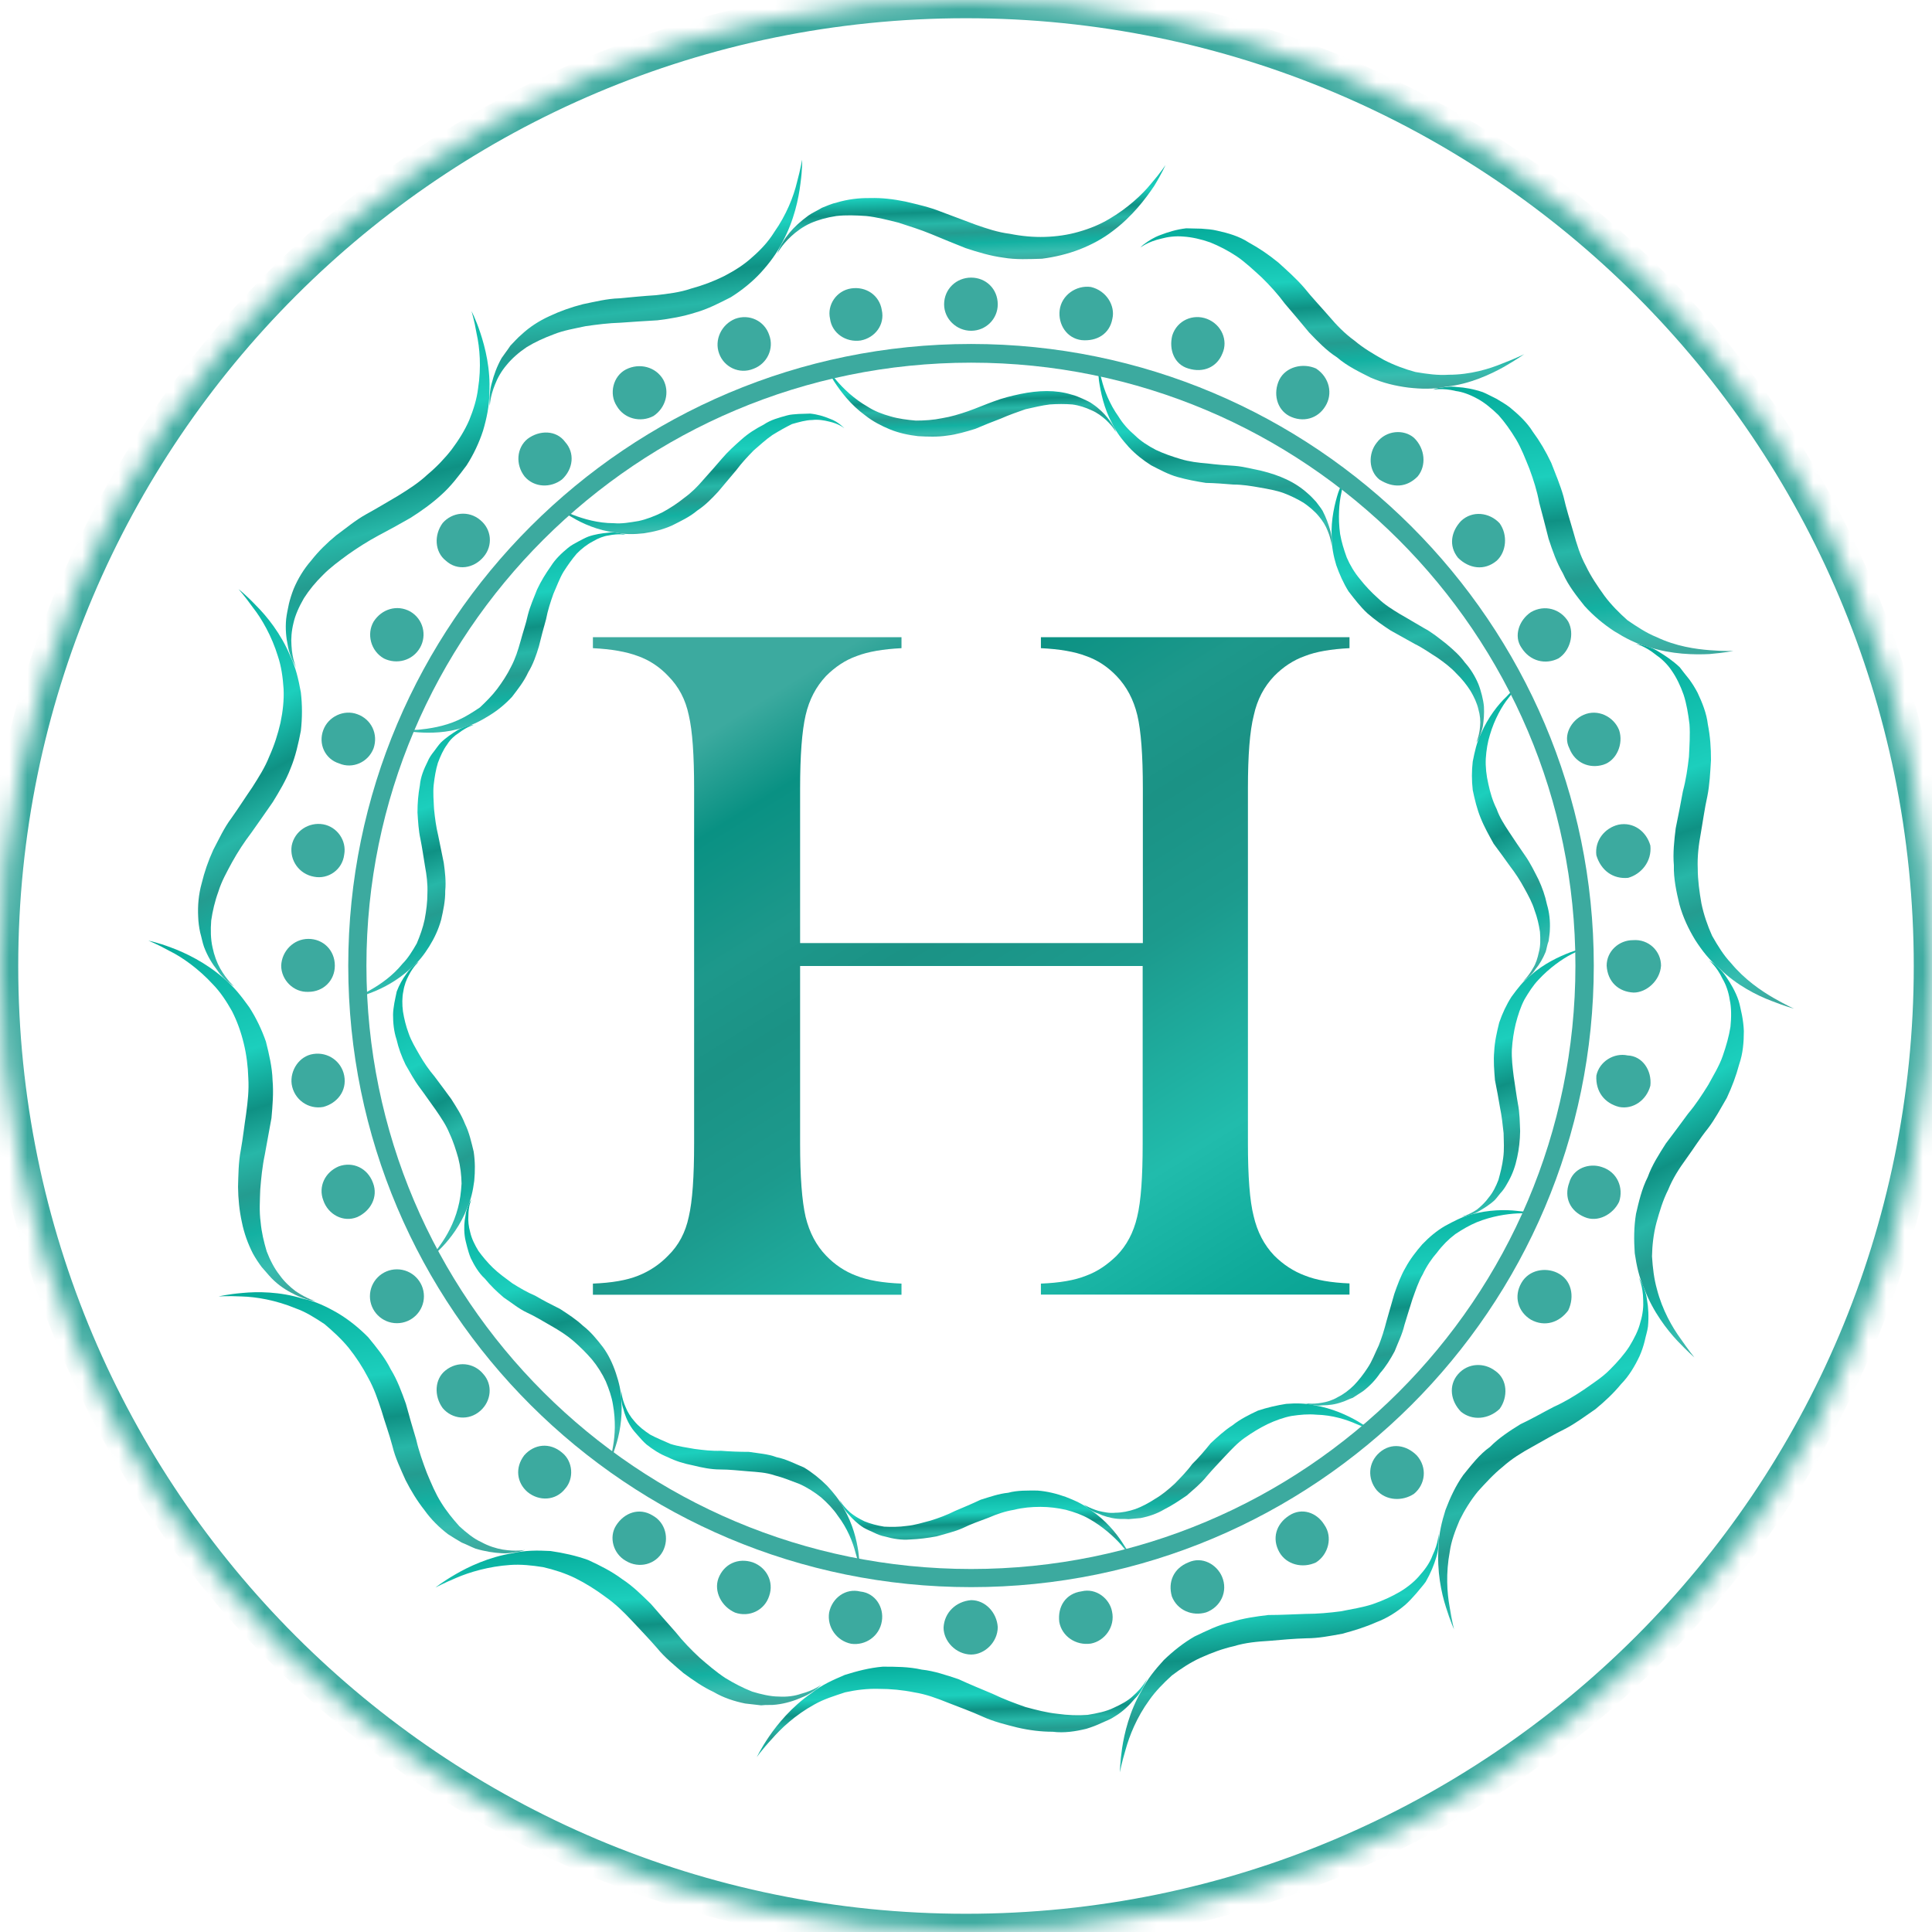 <svg width="106" height="106" viewBox="0 0 106 106" fill="none" xmlns="http://www.w3.org/2000/svg">
<mask id="path-1-inside-1_2389_11846" fill="white">
<path fill-rule="evenodd" clip-rule="evenodd" d="M53 0C82.271 0 106 23.729 106 53C106 82.271 82.271 106 53 106C23.729 106 0 82.271 0 53C0 23.729 23.729 0 53 0Z"/>
</mask>
<path d="M107 53C107 23.177 82.823 -1 53 -1V1C81.719 1 105 24.281 105 53H107ZM53 107C82.823 107 107 82.823 107 53H105C105 81.719 81.719 105 53 105V107ZM-1 53C-1 82.823 23.177 107 53 107V105C24.281 105 1 81.719 1 53H-1ZM53 -1C23.177 -1 -1 23.177 -1 53H1C1 24.281 24.281 1 53 1V-1Z" fill="#3CAA9F" mask="url(#path-1-inside-1_2389_11846)"/>
<path d="M42.648 13.914C42.648 13.914 42.679 13.783 42.779 13.592C42.87 13.401 43.041 13.109 43.303 12.787C43.566 12.466 43.928 12.134 44.372 11.812C44.593 11.661 44.835 11.56 45.097 11.4C45.349 11.299 45.642 11.168 45.924 11.108C46.498 10.937 47.113 10.857 47.748 10.867C48.383 10.847 49.028 10.927 49.673 11.058C50.307 11.209 50.993 11.359 51.618 11.611C52.253 11.852 52.887 12.083 53.522 12.325C54.157 12.546 54.752 12.747 55.407 12.828C56.052 12.958 56.707 13.018 57.332 12.998C57.967 12.978 58.602 12.888 59.186 12.717C59.791 12.546 60.355 12.315 60.859 12.013C61.857 11.43 62.673 10.676 63.167 10.062C63.681 9.469 63.943 9.057 63.943 9.057C63.943 9.057 63.751 9.509 63.318 10.213C62.864 10.887 62.129 11.872 61.05 12.677C60.516 13.089 59.902 13.421 59.236 13.682C58.581 13.934 57.876 14.104 57.17 14.195C56.465 14.215 55.739 14.255 55.044 14.135C54.349 14.044 53.643 13.833 52.978 13.612C52.353 13.36 51.718 13.109 51.104 12.848C50.499 12.596 49.874 12.405 49.29 12.214C48.685 12.063 48.1 11.912 47.526 11.852C46.952 11.812 46.407 11.792 45.883 11.852C45.359 11.932 44.886 12.063 44.452 12.254C44.039 12.445 43.686 12.707 43.414 12.958C42.86 13.471 42.648 13.914 42.648 13.914Z" fill="url(#paint0_linear_2389_11846)"/>
<path d="M26.876 22.28C26.876 22.28 26.856 22.17 26.856 21.938C26.856 21.727 26.876 21.385 26.987 21.003C27.088 20.601 27.259 20.108 27.521 19.646C27.662 19.435 27.834 19.223 28.005 18.962C28.197 18.771 28.388 18.54 28.62 18.349C29.063 17.936 29.577 17.605 30.152 17.343C30.726 17.072 31.351 16.85 31.986 16.689C32.631 16.559 33.296 16.388 33.971 16.368C34.656 16.307 35.311 16.237 35.987 16.197C36.672 16.116 37.297 16.046 37.911 15.835C38.546 15.664 39.161 15.432 39.725 15.151C40.29 14.859 40.834 14.517 41.278 14.105C41.741 13.703 42.154 13.261 42.477 12.738C43.152 11.782 43.545 10.767 43.726 10.002C43.928 9.248 44.009 8.766 44.009 8.766C44.009 8.766 44.029 9.248 43.918 10.063C43.817 10.887 43.575 12.084 42.94 13.261C42.638 13.874 42.225 14.427 41.741 14.96C41.267 15.473 40.693 15.935 40.098 16.307C39.484 16.619 38.829 16.961 38.143 17.152C37.488 17.363 36.753 17.494 36.067 17.574C35.402 17.614 34.717 17.655 34.052 17.705C33.387 17.725 32.752 17.806 32.127 17.896C31.522 18.027 30.918 18.127 30.393 18.338C29.849 18.54 29.345 18.771 28.902 19.042C28.479 19.324 28.086 19.666 27.793 20.028C27.501 20.37 27.29 20.752 27.159 21.094C26.876 21.788 26.876 22.28 26.876 22.28Z" fill="url(#paint1_linear_2389_11846)"/>
<path d="M16.254 36.629C16.254 36.629 16.183 36.519 16.083 36.308C15.992 36.117 15.851 35.795 15.79 35.413C15.7 34.99 15.649 34.498 15.7 33.965C15.73 33.693 15.79 33.432 15.851 33.13C15.911 32.879 16.002 32.587 16.113 32.306C16.345 31.752 16.667 31.22 17.08 30.747C17.483 30.234 17.937 29.792 18.451 29.369C18.975 28.987 19.509 28.535 20.094 28.213C20.698 27.881 21.263 27.539 21.847 27.197C22.432 26.835 22.966 26.493 23.439 26.051C23.953 25.619 24.397 25.156 24.78 24.663C25.163 24.15 25.505 23.607 25.747 23.044C25.979 22.471 26.16 21.898 26.231 21.305C26.412 20.158 26.322 19.072 26.15 18.308C26.019 17.534 25.868 17.071 25.868 17.071C25.868 17.071 26.1 17.494 26.362 18.288C26.614 19.052 26.926 20.249 26.846 21.586C26.846 22.26 26.705 22.944 26.503 23.628C26.291 24.281 25.979 24.945 25.596 25.538C25.183 26.091 24.739 26.684 24.205 27.157C23.701 27.62 23.097 28.052 22.522 28.414C21.928 28.756 21.323 29.088 20.749 29.389C20.154 29.711 19.62 30.053 19.106 30.415C18.612 30.777 18.118 31.139 17.725 31.541C17.312 31.944 16.959 32.376 16.677 32.818C16.415 33.271 16.203 33.733 16.103 34.176C15.992 34.628 15.962 35.051 15.992 35.413C16.032 36.187 16.254 36.629 16.254 36.629Z" fill="url(#paint2_linear_2389_11846)"/>
<path d="M12.848 54.126C12.848 54.126 12.737 54.065 12.556 53.904C12.395 53.784 12.133 53.553 11.921 53.231C11.649 52.889 11.387 52.467 11.195 51.954C11.105 51.702 11.065 51.451 10.984 51.169C10.923 50.888 10.883 50.596 10.873 50.294C10.843 49.701 10.893 49.078 11.065 48.464C11.216 47.841 11.427 47.227 11.699 46.634C12.002 46.061 12.294 45.417 12.697 44.885C13.09 44.331 13.453 43.758 13.836 43.205C14.199 42.632 14.541 42.099 14.773 41.506C15.055 40.883 15.247 40.269 15.388 39.656C15.519 39.032 15.589 38.399 15.559 37.795C15.519 37.182 15.438 36.569 15.247 36.005C14.914 34.91 14.36 33.944 13.876 33.331C13.423 32.697 13.09 32.325 13.09 32.325C13.09 32.325 13.483 32.627 14.047 33.22C14.622 33.793 15.408 34.749 15.922 35.985C16.224 36.609 16.375 37.263 16.506 37.986C16.587 38.67 16.587 39.394 16.506 40.098C16.375 40.772 16.214 41.506 15.942 42.16C15.7 42.803 15.317 43.437 14.965 44.01C14.572 44.573 14.178 45.146 13.796 45.679C13.392 46.212 13.05 46.735 12.737 47.298C12.455 47.821 12.153 48.354 11.982 48.917C11.79 49.44 11.659 50.003 11.588 50.506C11.548 51.019 11.558 51.531 11.659 51.974C11.75 52.416 11.901 52.818 12.082 53.14C12.465 53.804 12.848 54.126 12.848 54.126Z" fill="url(#paint3_linear_2389_11846)"/>
<path d="M17.322 71.391C17.322 71.391 17.191 71.371 16.97 71.33C16.768 71.27 16.425 71.169 16.103 70.988C15.71 70.797 15.287 70.526 14.904 70.134C14.712 69.933 14.561 69.742 14.36 69.52C14.188 69.289 14.027 69.048 13.876 68.776C13.604 68.243 13.392 67.66 13.271 67.057C13.13 66.413 13.07 65.78 13.06 65.116C13.08 64.462 13.08 63.769 13.211 63.105C13.332 62.431 13.402 61.767 13.503 61.114C13.594 60.43 13.664 59.817 13.624 59.153C13.604 58.499 13.523 57.856 13.372 57.242C13.221 56.619 13.009 56.026 12.727 55.473C12.425 54.94 12.092 54.427 11.679 54.005C10.893 53.15 9.986 52.506 9.28 52.164C8.595 51.782 8.142 51.611 8.142 51.611C8.142 51.611 8.635 51.702 9.401 51.993C10.167 52.275 11.286 52.808 12.284 53.683C12.828 54.125 13.241 54.658 13.674 55.261C14.047 55.835 14.36 56.488 14.591 57.152C14.763 57.836 14.934 58.56 14.954 59.264C15.015 59.937 14.954 60.691 14.894 61.345C14.763 62.019 14.652 62.713 14.531 63.336C14.39 64 14.329 64.643 14.279 65.257C14.259 65.87 14.219 66.463 14.299 67.047C14.35 67.62 14.48 68.143 14.632 68.656C14.813 69.128 15.055 69.601 15.337 69.953C15.599 70.325 15.922 70.616 16.214 70.838C16.849 71.27 17.322 71.391 17.322 71.391Z" fill="url(#paint4_linear_2389_11846)"/>
<path d="M28.811 85.038C28.811 85.038 28.691 85.078 28.469 85.138C28.257 85.158 27.915 85.249 27.532 85.219C27.108 85.199 26.594 85.118 26.09 84.967C25.838 84.867 25.617 84.746 25.335 84.635C25.083 84.485 24.821 84.334 24.579 84.173C24.095 83.801 23.652 83.368 23.289 82.856C22.886 82.343 22.553 81.8 22.251 81.207C21.989 80.613 21.686 79.99 21.535 79.356C21.354 78.672 21.122 78.049 20.931 77.395C20.719 76.752 20.517 76.159 20.195 75.585C19.893 75.002 19.53 74.449 19.137 73.957C18.744 73.474 18.27 73.041 17.807 72.649C17.293 72.307 16.769 71.975 16.224 71.784C15.136 71.332 14.048 71.151 13.261 71.131C12.475 71.091 11.992 71.131 11.992 71.131C11.992 71.131 12.475 71.01 13.292 70.94C14.118 70.859 15.348 70.859 16.617 71.251C17.303 71.392 17.907 71.684 18.552 72.056C19.137 72.408 19.701 72.86 20.205 73.373C20.638 73.906 21.112 74.469 21.435 75.123C21.797 75.706 22.049 76.4 22.271 77.023C22.452 77.687 22.644 78.361 22.835 78.984C22.986 79.638 23.198 80.221 23.42 80.814C23.662 81.388 23.893 81.951 24.206 82.443C24.498 82.916 24.851 83.348 25.204 83.74C25.566 84.072 25.99 84.424 26.403 84.605C26.796 84.826 27.229 84.957 27.582 85.018C28.318 85.138 28.811 85.038 28.811 85.038Z" fill="url(#paint5_linear_2389_11846)"/>
<path d="M45.077 92.418C45.077 92.418 44.986 92.498 44.825 92.649C44.634 92.79 44.361 92.991 43.989 93.132C43.606 93.303 43.112 93.464 42.588 93.524C42.326 93.564 42.064 93.524 41.761 93.564C41.469 93.524 41.187 93.504 40.885 93.464C40.29 93.343 39.696 93.152 39.151 92.83C38.567 92.559 38.033 92.187 37.498 91.794C36.995 91.362 36.461 90.93 36.047 90.417C35.584 89.884 35.12 89.411 34.657 88.909C34.193 88.416 33.75 87.984 33.215 87.611C32.691 87.219 32.127 86.867 31.563 86.586C31.009 86.314 30.374 86.113 29.799 85.982C29.174 85.882 28.58 85.822 27.995 85.862C26.816 85.942 25.768 86.254 25.042 86.566C24.327 86.867 23.894 87.099 23.894 87.099C23.894 87.099 24.276 86.787 24.992 86.375C25.698 85.962 26.816 85.429 28.116 85.218C28.801 85.057 29.477 85.057 30.202 85.097C30.898 85.198 31.603 85.349 32.268 85.59C32.903 85.882 33.568 86.214 34.143 86.646C34.717 87.018 35.231 87.531 35.715 88.004C36.168 88.537 36.622 89.039 37.055 89.532C37.478 90.065 37.922 90.517 38.385 90.95C38.839 91.342 39.292 91.734 39.796 92.066C40.27 92.358 40.784 92.619 41.268 92.81C41.731 92.951 42.265 93.082 42.729 93.082C43.162 93.112 43.606 93.052 43.948 92.931C44.684 92.74 45.077 92.418 45.077 92.418Z" fill="url(#paint6_linear_2389_11846)"/>
<path d="M62.935 92.107C62.935 92.107 62.895 92.228 62.794 92.419C62.693 92.62 62.542 92.932 62.26 93.203C61.987 93.525 61.625 93.897 61.171 94.168C60.939 94.329 60.697 94.41 60.415 94.54C60.163 94.661 59.891 94.762 59.599 94.852C59.014 94.993 58.39 95.094 57.755 95.013C57.11 95.013 56.475 94.933 55.82 94.782C55.185 94.621 54.52 94.46 53.925 94.189C53.28 93.897 52.666 93.676 52.021 93.424C51.396 93.173 50.801 92.952 50.156 92.851C49.511 92.72 48.856 92.66 48.221 92.66C47.596 92.64 46.951 92.72 46.367 92.851C45.762 93.052 45.198 93.223 44.684 93.515C43.636 94.088 42.84 94.842 42.336 95.425C41.802 95.999 41.52 96.411 41.52 96.411C41.52 96.411 41.731 95.958 42.195 95.275C42.648 94.611 43.434 93.645 44.513 92.901C45.067 92.449 45.692 92.177 46.347 91.896C47.022 91.685 47.707 91.504 48.433 91.443C49.118 91.443 49.864 91.443 50.569 91.604C51.255 91.675 51.94 91.916 52.585 92.127C53.22 92.419 53.855 92.68 54.459 92.932C55.064 93.223 55.659 93.444 56.263 93.656C56.858 93.817 57.432 93.967 58.017 94.028C58.591 94.108 59.145 94.128 59.67 94.088C60.163 94.007 60.687 93.907 61.111 93.696C61.514 93.515 61.897 93.304 62.149 93.062C62.723 92.559 62.935 92.107 62.935 92.107Z" fill="url(#paint7_linear_2389_11846)"/>
<path d="M78.928 84.133C78.928 84.133 78.938 84.274 78.938 84.505C78.928 84.726 78.928 85.058 78.797 85.45C78.686 85.842 78.494 86.315 78.222 86.787C78.071 86.999 77.9 87.18 77.698 87.431C77.517 87.632 77.315 87.863 77.084 88.064C76.64 88.437 76.096 88.788 75.522 89C74.917 89.271 74.322 89.452 73.657 89.633C73.002 89.754 72.337 89.885 71.692 89.885C70.987 89.905 70.332 89.965 69.656 90.025C68.961 90.066 68.326 90.126 67.701 90.317C67.066 90.458 66.462 90.689 65.877 90.951C65.323 91.202 64.758 91.574 64.295 91.926C63.821 92.358 63.398 92.791 63.065 93.263C62.36 94.229 61.967 95.234 61.755 95.998C61.534 96.743 61.443 97.235 61.443 97.235C61.443 97.235 61.443 96.743 61.564 95.918C61.685 95.114 61.967 93.897 62.632 92.76C62.944 92.127 63.368 91.614 63.852 91.081C64.365 90.588 64.93 90.136 65.544 89.784C66.169 89.492 66.845 89.141 67.54 89C68.195 88.788 68.91 88.688 69.586 88.608C70.281 88.608 70.976 88.567 71.632 88.547C72.287 88.547 72.942 88.487 73.556 88.406C74.161 88.286 74.756 88.195 75.31 88.014C75.864 87.823 76.368 87.592 76.811 87.331C77.235 87.079 77.658 86.737 77.95 86.365C78.232 86.053 78.474 85.681 78.595 85.34C78.928 84.646 78.928 84.133 78.928 84.133Z" fill="url(#paint8_linear_2389_11846)"/>
<path d="M89.913 70.094C89.913 70.094 89.983 70.194 90.084 70.406C90.175 70.607 90.316 70.918 90.366 71.331C90.437 71.723 90.467 72.236 90.417 72.779C90.386 73.03 90.296 73.291 90.235 73.583C90.165 73.865 90.074 74.136 89.953 74.408C89.701 74.941 89.379 75.494 88.935 75.946C88.522 76.449 88.058 76.881 87.534 77.314C86.99 77.686 86.446 78.098 85.862 78.4C85.227 78.711 84.682 79.043 84.078 79.375C83.473 79.707 82.939 80.039 82.455 80.471C81.941 80.883 81.498 81.376 81.085 81.829C80.682 82.321 80.339 82.884 80.077 83.417C79.835 83.99 79.623 84.554 79.543 85.127C79.321 86.313 79.392 87.389 79.533 88.153C79.654 88.918 79.775 89.39 79.775 89.39C79.775 89.39 79.583 88.988 79.331 88.174C79.079 87.389 78.827 86.193 78.928 84.875C78.938 84.171 79.099 83.498 79.311 82.834C79.563 82.171 79.865 81.517 80.278 80.934C80.712 80.401 81.165 79.797 81.75 79.385C82.234 78.892 82.838 78.5 83.423 78.138C84.047 77.847 84.652 77.495 85.237 77.193C85.841 76.921 86.386 76.59 86.91 76.238C87.403 75.886 87.907 75.574 88.331 75.142C88.744 74.729 89.107 74.317 89.389 73.885C89.651 73.452 89.893 73 90.004 72.527C90.135 72.115 90.175 71.662 90.155 71.331C90.145 70.546 89.913 70.094 89.913 70.094Z" fill="url(#paint9_linear_2389_11846)"/>
<path d="M93.772 52.698C93.772 52.698 93.883 52.759 94.065 52.889C94.226 53.04 94.488 53.251 94.72 53.613C94.951 53.955 95.214 54.388 95.385 54.89C95.466 55.142 95.506 55.403 95.576 55.705C95.627 55.976 95.667 56.278 95.677 56.57C95.677 57.173 95.627 57.806 95.425 58.38C95.254 59.023 95.032 59.617 94.74 60.24C94.417 60.793 94.095 61.406 93.702 61.919C93.258 62.472 92.916 63.025 92.523 63.568C92.12 64.121 91.777 64.654 91.525 65.278C91.233 65.851 91.052 66.474 90.88 67.088C90.719 67.691 90.648 68.345 90.638 68.928C90.679 69.582 90.749 70.165 90.91 70.738C91.203 71.874 91.747 72.819 92.21 73.453C92.654 74.097 92.966 74.479 92.966 74.479C92.966 74.479 92.593 74.157 92.029 73.564C91.465 72.96 90.699 71.975 90.235 70.758C89.933 70.115 89.792 69.441 89.691 68.757C89.641 68.033 89.641 67.329 89.761 66.595C89.913 65.941 90.074 65.228 90.406 64.574C90.638 63.92 91.031 63.317 91.394 62.744C91.817 62.191 92.221 61.638 92.614 61.105C93.047 60.592 93.389 60.059 93.722 59.526C94.004 59.003 94.327 58.49 94.518 57.937C94.71 57.384 94.861 56.851 94.942 56.338C94.992 55.846 95.002 55.293 94.901 54.85C94.841 54.428 94.689 54.005 94.508 53.704C94.176 53 93.772 52.698 93.772 52.698Z" fill="url(#paint10_linear_2389_11846)"/>
<path d="M89.762 35.332C89.762 35.332 89.883 35.332 90.115 35.392C90.306 35.453 90.649 35.523 91.001 35.754C91.354 35.965 91.778 36.247 92.16 36.609C92.322 36.82 92.483 37.031 92.674 37.263C92.846 37.494 93.007 37.755 93.138 38.007C93.39 38.54 93.632 39.133 93.702 39.746C93.833 40.41 93.874 41.023 93.874 41.707C93.833 42.351 93.803 43.055 93.672 43.698C93.521 44.372 93.44 45.016 93.319 45.699C93.198 46.353 93.118 46.996 93.148 47.66C93.148 48.294 93.239 48.937 93.35 49.571C93.471 50.164 93.692 50.807 93.934 51.34C94.247 51.894 94.579 52.426 94.962 52.829C95.718 53.744 96.625 54.357 97.3 54.749C97.965 55.131 98.429 55.343 98.429 55.343C98.429 55.343 97.945 55.212 97.179 54.91C96.413 54.619 95.295 54.066 94.357 53.151C93.803 52.698 93.39 52.165 93.007 51.572C92.634 50.958 92.332 50.315 92.14 49.611C91.979 48.947 91.818 48.203 91.838 47.479C91.778 46.805 91.858 46.102 91.939 45.438C92.08 44.764 92.211 44.08 92.332 43.417C92.503 42.783 92.594 42.14 92.664 41.526C92.695 40.903 92.735 40.309 92.695 39.736C92.624 39.163 92.533 38.61 92.372 38.117C92.211 37.655 91.979 37.162 91.707 36.78C91.465 36.418 91.132 36.116 90.85 35.925C90.246 35.433 89.762 35.332 89.762 35.332Z" fill="url(#paint11_linear_2389_11846)"/>
<path d="M78.626 21.385C78.626 21.385 78.736 21.325 78.968 21.275C79.19 21.265 79.512 21.174 79.936 21.235C80.349 21.255 80.853 21.345 81.357 21.516C81.598 21.617 81.83 21.747 82.102 21.878C82.354 22.029 82.616 22.18 82.838 22.351C83.302 22.733 83.775 23.165 84.098 23.688C84.491 24.221 84.803 24.754 85.106 25.387C85.337 25.981 85.609 26.624 85.781 27.238C85.942 27.942 86.133 28.535 86.325 29.198C86.506 29.852 86.698 30.476 87.01 31.049C87.282 31.622 87.645 32.155 88.028 32.688C88.391 33.181 88.865 33.653 89.298 34.035C89.832 34.397 90.346 34.739 90.88 34.95C91.948 35.463 93.037 35.614 93.823 35.674C94.589 35.735 95.103 35.715 95.103 35.715C95.103 35.715 94.609 35.815 93.793 35.885C92.966 35.926 91.716 35.906 90.467 35.503C89.782 35.332 89.177 35.011 88.562 34.629C87.978 34.246 87.433 33.794 86.94 33.251C86.516 32.718 86.053 32.145 85.751 31.461C85.408 30.878 85.176 30.204 84.964 29.561C84.793 28.877 84.622 28.223 84.45 27.579C84.329 26.926 84.138 26.333 83.916 25.729C83.684 25.156 83.473 24.603 83.181 24.11C82.878 23.608 82.556 23.155 82.213 22.773C81.861 22.431 81.437 22.069 81.024 21.858C80.641 21.647 80.218 21.496 79.885 21.456C79.119 21.265 78.626 21.385 78.626 21.385Z" fill="url(#paint12_linear_2389_11846)"/>
<path d="M62.572 13.582C62.572 13.582 62.653 13.472 62.834 13.351C63.015 13.22 63.288 13.029 63.681 12.888C64.074 12.738 64.547 12.587 65.081 12.526C65.343 12.526 65.615 12.546 65.908 12.546C66.21 12.567 66.502 12.587 66.784 12.657C67.379 12.788 67.984 12.959 68.508 13.301C69.092 13.622 69.596 13.964 70.14 14.407C70.604 14.829 71.138 15.302 71.551 15.784C71.995 16.337 72.448 16.81 72.892 17.323C73.345 17.856 73.778 18.298 74.302 18.68C74.806 19.103 75.351 19.424 75.925 19.746C76.469 20.028 77.094 20.259 77.658 20.41C78.303 20.52 78.898 20.601 79.483 20.561C80.662 20.561 81.72 20.239 82.445 19.937C83.161 19.666 83.624 19.434 83.624 19.434C83.624 19.434 83.211 19.726 82.516 20.128C81.79 20.531 80.651 21.074 79.352 21.214C78.646 21.365 77.981 21.345 77.265 21.265C76.56 21.174 75.875 21.013 75.189 20.712C74.595 20.41 73.909 20.088 73.355 19.605C72.781 19.244 72.267 18.701 71.823 18.238C71.37 17.685 70.927 17.172 70.493 16.659C70.1 16.126 69.667 15.654 69.213 15.211C68.77 14.809 68.316 14.377 67.853 14.065C67.369 13.743 66.875 13.492 66.402 13.301C65.928 13.13 65.394 13.009 64.93 12.979C64.487 12.939 64.053 12.999 63.731 13.089C62.965 13.26 62.572 13.582 62.572 13.582Z" fill="url(#paint13_linear_2389_11846)"/>
<path d="M61.242 23.729C61.242 23.729 61.211 23.669 61.151 23.498C61.08 23.367 60.949 23.146 60.758 22.915C60.566 22.673 60.294 22.402 59.952 22.171C59.79 22.05 59.599 21.969 59.407 21.879C59.216 21.798 59.004 21.698 58.783 21.648C58.359 21.517 57.906 21.456 57.432 21.456C56.959 21.456 56.465 21.517 55.981 21.617C55.507 21.718 55.003 21.839 54.53 22.02C54.056 22.191 53.593 22.392 53.109 22.563C52.635 22.724 52.182 22.864 51.688 22.945C51.204 23.045 50.72 23.076 50.247 23.076C49.773 23.035 49.299 22.975 48.856 22.844C48.423 22.724 47.989 22.563 47.616 22.321C46.861 21.889 46.266 21.316 45.893 20.873C45.51 20.421 45.309 20.119 45.309 20.119C45.309 20.119 45.45 20.441 45.782 20.954C46.125 21.477 46.669 22.211 47.475 22.794C47.878 23.116 48.342 23.357 48.826 23.558C49.319 23.759 49.844 23.87 50.368 23.93C50.902 23.96 51.446 23.98 51.96 23.9C52.484 23.84 53.018 23.679 53.512 23.528C53.975 23.327 54.439 23.146 54.913 22.965C55.366 22.764 55.83 22.603 56.263 22.452C56.727 22.352 57.17 22.241 57.593 22.191C58.017 22.16 58.44 22.16 58.833 22.191C59.216 22.241 59.569 22.361 59.891 22.512C60.203 22.643 60.456 22.844 60.677 23.035C61.09 23.438 61.242 23.729 61.242 23.729Z" fill="url(#paint14_linear_2389_11846)"/>
<path d="M73.063 30.014C73.063 30.014 73.063 29.913 73.063 29.742C73.063 29.591 73.063 29.34 72.972 29.058C72.882 28.747 72.751 28.385 72.569 28.033C72.469 27.862 72.338 27.711 72.207 27.53C72.065 27.379 71.924 27.218 71.743 27.067C71.41 26.766 71.017 26.504 70.584 26.303C70.161 26.102 69.697 25.951 69.213 25.831C68.75 25.74 68.246 25.599 67.732 25.559C67.218 25.529 66.724 25.489 66.24 25.428C65.727 25.388 65.253 25.328 64.779 25.187C64.306 25.046 63.842 24.885 63.419 24.684C62.995 24.463 62.582 24.201 62.26 23.88C61.917 23.588 61.605 23.246 61.373 22.864C60.869 22.16 60.577 21.386 60.436 20.813C60.275 20.26 60.234 19.888 60.234 19.888C60.234 19.888 60.224 20.26 60.295 20.883C60.385 21.486 60.557 22.392 61.03 23.256C61.252 23.719 61.564 24.121 61.927 24.523C62.29 24.916 62.713 25.247 63.157 25.529C63.61 25.76 64.104 26.032 64.608 26.172C65.102 26.313 65.646 26.414 66.16 26.494C66.664 26.504 67.178 26.544 67.671 26.585C68.165 26.585 68.649 26.665 69.103 26.746C69.566 26.826 70.02 26.907 70.413 27.047C70.816 27.198 71.199 27.389 71.531 27.59C71.834 27.801 72.136 28.053 72.348 28.314C72.579 28.586 72.741 28.857 72.841 29.119C73.063 29.642 73.063 30.014 73.063 30.014Z" fill="url(#paint15_linear_2389_11846)"/>
<path d="M80.994 40.743C80.994 40.743 81.044 40.683 81.135 40.522C81.206 40.371 81.296 40.12 81.357 39.849C81.407 39.517 81.438 39.155 81.417 38.763C81.397 38.551 81.357 38.36 81.306 38.149C81.256 37.948 81.186 37.717 81.105 37.516C80.934 37.113 80.682 36.691 80.379 36.359C80.087 35.957 79.734 35.645 79.351 35.324C78.948 35.012 78.565 34.69 78.122 34.459C77.678 34.207 77.245 33.936 76.812 33.694C76.368 33.423 75.965 33.172 75.623 32.84C75.24 32.498 74.907 32.146 74.615 31.774C74.313 31.412 74.071 31.01 73.889 30.587C73.728 30.145 73.597 29.712 73.526 29.3C73.406 28.425 73.466 27.601 73.597 27.028C73.688 26.465 73.809 26.102 73.809 26.102C73.809 26.102 73.637 26.424 73.426 27.018C73.244 27.581 73.013 28.496 73.063 29.471C73.063 29.994 73.164 30.517 73.315 31.01C73.486 31.502 73.718 32.015 73.99 32.448C74.302 32.85 74.635 33.292 75.028 33.654C75.431 34.006 75.885 34.328 76.308 34.599C76.761 34.851 77.205 35.102 77.628 35.334C78.082 35.555 78.475 35.846 78.868 36.088C79.251 36.359 79.614 36.631 79.906 36.953C80.208 37.244 80.47 37.576 80.682 37.908C80.873 38.23 81.034 38.571 81.115 38.923C81.206 39.235 81.236 39.567 81.206 39.849C81.165 40.392 80.994 40.743 80.994 40.743Z" fill="url(#paint16_linear_2389_11846)"/>
<path d="M83.554 53.846C83.554 53.846 83.635 53.796 83.776 53.675C83.886 53.584 84.088 53.424 84.239 53.182C84.461 52.921 84.652 52.589 84.803 52.227C84.864 52.036 84.884 51.835 84.965 51.634C84.985 51.433 85.035 51.201 85.035 50.97C85.055 50.528 85.005 50.055 84.874 49.623C84.773 49.14 84.612 48.688 84.41 48.255C84.179 47.803 83.957 47.34 83.665 46.928C83.373 46.505 83.09 46.093 82.808 45.661C82.536 45.248 82.274 44.846 82.113 44.384C81.891 43.941 81.76 43.479 81.659 43.016C81.548 42.544 81.498 42.071 81.518 41.629C81.548 41.156 81.619 40.713 81.75 40.301C81.992 39.477 82.405 38.733 82.768 38.29C83.131 37.807 83.373 37.546 83.373 37.546C83.373 37.546 83.07 37.767 82.657 38.22C82.214 38.632 81.639 39.356 81.246 40.271C81.014 40.744 80.913 41.236 80.803 41.779C80.742 42.292 80.742 42.825 80.803 43.348C80.913 43.871 81.034 44.384 81.236 44.876C81.427 45.359 81.7 45.842 81.951 46.294C82.254 46.697 82.556 47.119 82.838 47.511C83.141 47.903 83.413 48.325 83.635 48.738C83.856 49.14 84.068 49.522 84.199 49.955C84.34 50.327 84.431 50.729 84.491 51.121C84.521 51.523 84.521 51.915 84.431 52.237C84.36 52.569 84.269 52.871 84.108 53.122C83.836 53.605 83.554 53.846 83.554 53.846Z" fill="url(#paint17_linear_2389_11846)"/>
<path d="M80.198 66.756C80.198 66.756 80.288 66.756 80.46 66.706C80.611 66.675 80.863 66.615 81.105 66.474C81.387 66.313 81.719 66.112 82.012 65.841C82.153 65.69 82.264 65.519 82.415 65.358C82.556 65.187 82.657 65.006 82.768 64.805C82.989 64.403 83.141 63.981 83.241 63.498C83.342 63.045 83.392 62.573 83.403 62.06C83.382 61.577 83.382 61.064 83.281 60.562C83.191 60.059 83.13 59.566 83.05 59.063C82.989 58.571 82.929 58.088 82.949 57.585C82.979 57.102 83.05 56.63 83.161 56.167C83.281 55.705 83.423 55.252 83.644 54.83C83.866 54.458 84.108 54.066 84.42 53.744C85.005 53.111 85.69 52.628 86.214 52.356C86.738 52.085 87.081 51.954 87.081 51.954C87.081 51.954 86.718 52.045 86.134 52.256C85.559 52.477 84.713 52.859 83.967 53.523C83.564 53.834 83.261 54.237 82.929 54.689C82.657 55.111 82.425 55.604 82.254 56.107C82.133 56.6 82.002 57.163 81.981 57.676C81.931 58.199 81.981 58.752 82.022 59.264C82.123 59.747 82.213 60.27 82.294 60.743C82.395 61.225 82.445 61.698 82.496 62.171C82.506 62.633 82.536 63.076 82.475 63.518C82.425 63.95 82.314 64.363 82.213 64.735C82.082 65.077 81.911 65.429 81.689 65.69C81.498 65.962 81.246 66.193 81.034 66.364C80.561 66.675 80.198 66.756 80.198 66.756Z" fill="url(#paint18_linear_2389_11846)"/>
<path d="M71.602 76.982C71.602 76.982 71.692 77.002 71.843 77.063C72.015 77.083 72.267 77.143 72.569 77.103C72.881 77.103 73.254 77.063 73.637 76.922C73.839 76.862 74 76.761 74.222 76.691C74.403 76.57 74.595 76.449 74.766 76.339C75.129 76.067 75.461 75.725 75.723 75.333C76.036 74.981 76.288 74.569 76.519 74.137C76.701 73.664 76.943 73.191 77.054 72.699C77.195 72.216 77.346 71.763 77.497 71.271C77.668 70.798 77.82 70.326 78.061 69.913C78.273 69.461 78.555 69.049 78.847 68.717C79.14 68.325 79.482 67.983 79.845 67.711C80.238 67.45 80.621 67.228 81.024 67.058C81.851 66.726 82.657 66.605 83.251 66.575C83.846 66.545 84.209 66.575 84.209 66.575C84.209 66.575 83.836 66.484 83.211 66.434C82.606 66.364 81.679 66.364 80.722 66.635C80.218 66.756 79.754 67.007 79.271 67.269C78.837 67.52 78.414 67.872 78.031 68.274C77.709 68.646 77.366 69.079 77.114 69.551C76.852 69.994 76.661 70.527 76.499 70.989C76.368 71.462 76.217 71.975 76.076 72.467C75.955 72.94 75.814 73.392 75.643 73.825C75.441 74.237 75.29 74.669 75.038 75.042C74.826 75.373 74.554 75.725 74.292 75.997C74.03 76.258 73.728 76.49 73.406 76.65C73.103 76.832 72.781 76.922 72.529 76.962C71.974 77.063 71.602 76.982 71.602 76.982Z" fill="url(#paint19_linear_2389_11846)"/>
<path d="M59.428 82.524C59.428 82.524 59.498 82.565 59.619 82.685C59.75 82.796 59.972 82.957 60.244 83.037C60.536 83.178 60.909 83.289 61.302 83.329C61.504 83.349 61.685 83.329 61.917 83.349C62.149 83.329 62.35 83.309 62.582 83.289C63.005 83.208 63.469 83.057 63.872 82.816C64.316 82.595 64.709 82.323 65.112 82.052C65.484 81.72 65.877 81.408 66.2 81.006C66.533 80.614 66.875 80.262 67.218 79.89C67.571 79.518 67.893 79.166 68.296 78.884C68.679 78.613 69.102 78.351 69.536 78.14C69.959 77.939 70.433 77.768 70.856 77.688C71.33 77.617 71.773 77.577 72.216 77.617C73.103 77.637 73.879 77.889 74.423 78.13C74.958 78.341 75.29 78.512 75.29 78.512C75.29 78.512 75.008 78.281 74.474 77.969C73.93 77.658 73.103 77.265 72.126 77.105C71.612 76.984 71.098 76.984 70.564 77.024C70.05 77.105 69.526 77.225 69.012 77.396C68.538 77.617 68.034 77.869 67.621 78.201C67.177 78.482 66.784 78.854 66.422 79.186C66.109 79.578 65.757 79.99 65.414 80.322C65.112 80.735 64.779 81.066 64.447 81.408C64.104 81.72 63.761 82.012 63.378 82.233C63.026 82.464 62.653 82.665 62.29 82.796C61.937 82.917 61.544 82.997 61.201 82.997C60.869 83.037 60.536 82.957 60.274 82.897C59.73 82.736 59.428 82.524 59.428 82.524Z" fill="url(#paint20_linear_2389_11846)"/>
<path d="M46.054 82.283C46.054 82.283 46.084 82.343 46.155 82.514C46.236 82.655 46.356 82.886 46.558 83.088C46.76 83.319 47.042 83.6 47.374 83.811C47.546 83.912 47.737 83.993 47.939 84.083C48.14 84.184 48.342 84.264 48.564 84.304C48.987 84.425 49.461 84.505 49.924 84.465C50.418 84.445 50.892 84.385 51.385 84.294C51.859 84.153 52.363 84.043 52.816 83.842C53.29 83.61 53.754 83.45 54.237 83.269C54.701 83.067 55.144 82.917 55.638 82.836C56.112 82.716 56.606 82.675 57.089 82.675C57.553 82.675 58.037 82.736 58.48 82.836C58.934 82.957 59.367 83.108 59.75 83.329C60.516 83.761 61.12 84.314 61.514 84.757C61.886 85.199 62.088 85.491 62.088 85.491C62.088 85.491 61.937 85.159 61.584 84.646C61.241 84.113 60.667 83.409 59.851 82.856C59.427 82.524 58.974 82.323 58.48 82.132C57.976 81.951 57.452 81.82 56.918 81.78C56.394 81.78 55.83 81.76 55.316 81.901C54.802 81.951 54.298 82.132 53.804 82.283C53.34 82.504 52.857 82.705 52.403 82.897C51.96 83.118 51.506 83.289 51.053 83.429C50.619 83.54 50.186 83.681 49.743 83.721C49.33 83.781 48.896 83.781 48.513 83.761C48.14 83.701 47.747 83.6 47.435 83.47C47.133 83.329 46.84 83.148 46.659 82.997C46.215 82.605 46.054 82.283 46.054 82.283Z" fill="url(#paint21_linear_2389_11846)"/>
<path d="M34.092 76.299C34.092 76.299 34.081 76.419 34.081 76.59C34.092 76.751 34.092 76.983 34.192 77.274C34.263 77.566 34.394 77.938 34.616 78.28C34.727 78.461 34.868 78.612 35.009 78.772C35.15 78.933 35.301 79.104 35.462 79.245C35.805 79.517 36.198 79.778 36.641 79.949C37.085 80.17 37.528 80.301 38.032 80.401C38.516 80.522 39.02 80.623 39.503 80.623C40.038 80.623 40.521 80.683 41.035 80.723C41.549 80.763 42.023 80.784 42.496 80.945C42.97 81.065 43.424 81.256 43.857 81.417C44.27 81.598 44.693 81.87 45.046 82.151C45.399 82.463 45.721 82.795 45.963 83.157C46.487 83.841 46.79 84.605 46.941 85.198C47.112 85.751 47.173 86.123 47.173 86.123C47.173 86.123 47.173 85.751 47.092 85.118C47.001 84.504 46.79 83.609 46.296 82.765C46.054 82.282 45.721 81.89 45.379 81.518C44.986 81.126 44.572 80.794 44.109 80.512C43.635 80.321 43.131 80.05 42.607 79.949C42.134 79.768 41.59 79.738 41.086 79.657C40.572 79.657 40.048 79.637 39.554 79.597C39.05 79.617 38.576 79.557 38.103 79.496C37.659 79.416 37.206 79.356 36.792 79.225C36.389 79.044 36.006 78.893 35.674 78.712C35.351 78.501 35.039 78.26 34.817 77.988C34.596 77.747 34.424 77.455 34.334 77.224C34.092 76.691 34.092 76.299 34.092 76.299Z" fill="url(#paint22_linear_2389_11846)"/>
<path d="M25.869 65.802C25.869 65.802 25.819 65.872 25.738 66.013C25.677 66.194 25.567 66.405 25.537 66.717C25.476 67.008 25.446 67.391 25.496 67.803C25.516 67.994 25.577 68.195 25.627 68.406C25.677 68.597 25.748 68.838 25.829 69.03C26.02 69.422 26.272 69.854 26.595 70.146C26.917 70.538 27.26 70.87 27.643 71.192C28.056 71.463 28.459 71.805 28.913 72.016C29.376 72.227 29.789 72.489 30.233 72.74C30.676 72.992 31.089 73.253 31.452 73.565C31.835 73.897 32.168 74.228 32.48 74.59C32.772 74.942 33.044 75.375 33.236 75.787C33.407 76.199 33.568 76.652 33.629 77.064C33.79 77.949 33.74 78.753 33.639 79.326C33.548 79.89 33.447 80.242 33.447 80.242C33.447 80.242 33.599 79.93 33.78 79.337C33.971 78.753 34.163 77.848 34.093 76.863C34.082 76.34 33.962 75.847 33.79 75.334C33.619 74.822 33.387 74.329 33.075 73.906C32.762 73.504 32.42 73.072 31.986 72.74C31.613 72.388 31.16 72.097 30.727 71.815C30.263 71.584 29.809 71.352 29.366 71.091C28.913 70.9 28.509 70.659 28.106 70.407C27.744 70.136 27.371 69.874 27.048 69.562C26.746 69.271 26.464 68.929 26.252 68.637C26.05 68.306 25.879 67.964 25.799 67.612C25.708 67.29 25.677 66.968 25.698 66.707C25.698 66.134 25.869 65.802 25.869 65.802Z" fill="url(#paint23_linear_2389_11846)"/>
<path d="M22.976 52.77C22.976 52.77 22.895 52.8 22.764 52.92C22.633 53.041 22.442 53.202 22.271 53.463C22.089 53.715 21.908 54.026 21.767 54.398C21.716 54.6 21.686 54.811 21.636 55.032C21.605 55.233 21.565 55.464 21.565 55.666C21.565 56.108 21.605 56.581 21.757 57.033C21.867 57.516 22.029 57.948 22.25 58.411C22.492 58.823 22.734 59.285 23.026 59.668C23.349 60.1 23.611 60.492 23.913 60.904C24.206 61.337 24.478 61.729 24.659 62.181C24.871 62.624 25.012 63.087 25.143 63.539C25.264 64.012 25.314 64.484 25.324 64.937C25.294 65.409 25.244 65.852 25.123 66.284C24.901 67.129 24.498 67.833 24.155 68.305C23.823 68.798 23.581 69.07 23.581 69.07C23.581 69.07 23.853 68.838 24.286 68.386C24.699 67.953 25.274 67.209 25.627 66.294C25.848 65.812 25.949 65.319 26.02 64.786C26.07 64.243 26.07 63.74 25.989 63.187C25.868 62.694 25.747 62.131 25.506 61.649C25.324 61.176 25.032 60.733 24.76 60.301C24.447 59.869 24.145 59.467 23.843 59.064C23.53 58.692 23.258 58.3 23.016 57.878C22.805 57.506 22.563 57.114 22.422 56.701C22.271 56.299 22.17 55.877 22.109 55.495C22.059 55.112 22.059 54.71 22.13 54.389C22.18 54.047 22.301 53.745 22.422 53.524C22.684 53.001 22.976 52.77 22.976 52.77Z" fill="url(#paint24_linear_2389_11846)"/>
<path d="M25.989 39.768C25.989 39.768 25.909 39.768 25.738 39.798C25.576 39.858 25.334 39.918 25.072 40.079C24.79 40.26 24.478 40.461 24.186 40.743C24.065 40.874 23.944 41.045 23.802 41.236C23.672 41.397 23.541 41.588 23.46 41.789C23.258 42.191 23.077 42.623 23.037 43.086C22.946 43.589 22.906 44.051 22.906 44.574C22.936 45.057 22.966 45.58 23.067 46.032C23.168 46.545 23.238 47.028 23.319 47.531C23.41 48.013 23.47 48.496 23.45 49.009C23.45 49.491 23.389 49.964 23.299 50.447C23.208 50.889 23.037 51.362 22.865 51.764C22.634 52.166 22.392 52.568 22.089 52.87C21.535 53.554 20.85 54.016 20.336 54.308C19.832 54.599 19.489 54.76 19.489 54.76C19.489 54.76 19.852 54.67 20.427 54.439C21.001 54.217 21.827 53.795 22.543 53.121C22.966 52.779 23.268 52.377 23.551 51.925C23.833 51.472 24.055 51 24.206 50.457C24.317 49.964 24.437 49.411 24.427 48.878C24.478 48.365 24.417 47.842 24.347 47.339C24.236 46.816 24.145 46.324 24.044 45.851C23.924 45.358 23.863 44.876 23.813 44.383C23.793 43.951 23.752 43.498 23.793 43.076C23.843 42.633 23.913 42.221 24.024 41.859C24.155 41.507 24.317 41.135 24.528 40.854C24.7 40.572 24.951 40.351 25.163 40.22C25.627 39.868 25.989 39.768 25.989 39.768Z" fill="url(#paint25_linear_2389_11846)"/>
<path d="M34.324 29.341C34.324 29.341 34.233 29.3 34.061 29.27C33.9 29.23 33.648 29.18 33.336 29.23C33.023 29.26 32.651 29.311 32.278 29.441C32.096 29.512 31.915 29.612 31.723 29.713C31.522 29.823 31.34 29.914 31.159 30.065C30.816 30.346 30.464 30.678 30.222 31.07C29.93 31.483 29.688 31.875 29.466 32.347C29.295 32.78 29.083 33.262 28.962 33.735C28.851 34.248 28.69 34.69 28.559 35.183C28.418 35.686 28.277 36.128 28.045 36.571C27.833 37.003 27.571 37.405 27.279 37.797C27.007 38.159 26.654 38.511 26.332 38.813C25.929 39.084 25.546 39.326 25.143 39.507C24.346 39.869 23.53 39.98 22.946 40.04C22.371 40.07 21.988 40.07 21.988 40.07C21.988 40.07 22.361 40.14 22.966 40.181C23.581 40.221 24.518 40.221 25.445 39.909C25.969 39.768 26.412 39.527 26.866 39.245C27.319 38.964 27.723 38.632 28.095 38.23C28.408 37.818 28.75 37.395 28.982 36.882C29.244 36.46 29.426 35.937 29.567 35.465C29.698 34.942 29.819 34.459 29.96 33.976C30.05 33.494 30.202 33.031 30.363 32.579C30.544 32.176 30.695 31.744 30.917 31.372C31.149 31.01 31.391 30.668 31.643 30.376C31.895 30.115 32.217 29.864 32.53 29.703C32.812 29.532 33.134 29.411 33.376 29.381C33.951 29.26 34.324 29.341 34.324 29.341Z" fill="url(#paint26_linear_2389_11846)"/>
<path d="M46.326 23.497C46.326 23.497 46.276 23.436 46.125 23.316C45.994 23.205 45.792 23.064 45.5 22.964C45.208 22.843 44.855 22.733 44.452 22.692C44.25 22.692 44.049 22.712 43.817 22.712C43.605 22.733 43.383 22.733 43.182 22.793C42.739 22.914 42.285 23.034 41.902 23.296C41.459 23.527 41.066 23.768 40.673 24.12C40.31 24.442 39.917 24.794 39.614 25.156C39.272 25.558 38.949 25.92 38.607 26.302C38.274 26.695 37.942 27.026 37.538 27.318C37.166 27.62 36.763 27.881 36.339 28.112C35.926 28.313 35.472 28.494 35.039 28.585C34.555 28.665 34.112 28.746 33.679 28.706C32.792 28.706 32.006 28.464 31.451 28.253C30.917 28.042 30.575 27.881 30.575 27.881C30.575 27.881 30.877 28.102 31.411 28.394C31.945 28.716 32.802 29.108 33.769 29.218C34.293 29.329 34.797 29.319 35.331 29.259C35.855 29.178 36.369 29.058 36.883 28.826C37.337 28.595 37.841 28.364 38.254 28.012C38.687 27.73 39.06 27.348 39.403 26.976C39.745 26.564 40.078 26.172 40.401 25.79C40.693 25.397 41.025 25.045 41.348 24.714C41.691 24.422 42.023 24.11 42.376 23.869C42.749 23.638 43.111 23.436 43.454 23.266C43.817 23.165 44.22 23.044 44.563 23.044C44.895 23.004 45.228 23.064 45.47 23.125C46.034 23.245 46.326 23.497 46.326 23.497Z" fill="url(#paint27_linear_2389_11846)"/>
<path d="M54.742 16.7C54.742 17.494 54.097 18.148 53.281 18.148C52.474 18.148 51.799 17.494 51.799 16.7C51.799 15.855 52.474 15.231 53.281 15.231C54.097 15.231 54.742 15.855 54.742 16.7Z" fill="#3CAA9F"/>
<path d="M48.382 17.022C48.553 17.806 48.019 18.53 47.223 18.681C46.407 18.801 45.641 18.279 45.54 17.484C45.369 16.73 45.893 15.946 46.699 15.825C47.505 15.704 48.251 16.187 48.382 17.022Z" fill="#3CAA9F"/>
<path d="M42.205 18.389C42.477 19.123 42.094 19.948 41.348 20.23C40.552 20.561 39.716 20.129 39.454 19.395C39.182 18.651 39.575 17.806 40.331 17.494C41.106 17.203 41.953 17.605 42.205 18.389Z" fill="#3CAA9F"/>
<path d="M36.391 20.832C36.753 21.506 36.532 22.371 35.856 22.823C35.141 23.205 34.244 22.974 33.841 22.28C33.397 21.606 33.639 20.631 34.345 20.269C35.08 19.897 35.977 20.118 36.391 20.832Z" fill="#3CAA9F"/>
<path d="M31.009 24.252C31.543 24.845 31.462 25.72 30.837 26.303C30.213 26.786 29.306 26.756 28.782 26.142C28.268 25.479 28.348 24.564 28.943 24.081C29.598 23.588 30.525 23.588 31.009 24.252Z" fill="#3CAA9F"/>
<path d="M26.353 28.535C26.978 29.048 27.048 29.933 26.544 30.536C26 31.2 25.083 31.331 24.468 30.768C23.843 30.285 23.803 29.35 24.287 28.696C24.801 28.103 25.718 27.992 26.353 28.535Z" fill="#3CAA9F"/>
<path d="M22.513 33.553C23.229 33.975 23.43 34.86 23.047 35.534C22.634 36.258 21.757 36.469 21.062 36.127C20.336 35.715 20.105 34.78 20.498 34.106C20.941 33.412 21.788 33.151 22.513 33.553Z" fill="#3CAA9F"/>
<path d="M19.601 39.184C20.387 39.465 20.759 40.29 20.497 41.054C20.205 41.828 19.338 42.2 18.613 41.889C17.827 41.647 17.454 40.813 17.736 40.059C18.008 39.314 18.865 38.912 19.601 39.184Z" fill="#3CAA9F"/>
<path d="M17.736 45.227C18.502 45.368 19.026 46.122 18.885 46.886C18.785 47.731 17.998 48.254 17.233 48.103C16.416 47.962 15.882 47.208 16.003 46.404C16.154 45.599 16.94 45.087 17.736 45.227Z" fill="#3CAA9F"/>
<path d="M16.92 51.512C17.736 51.512 18.371 52.135 18.371 52.98C18.371 53.804 17.736 54.418 16.92 54.418C16.104 54.458 15.428 53.764 15.428 52.98C15.459 52.185 16.104 51.512 16.92 51.512Z" fill="#3CAA9F"/>
<path d="M17.192 57.827C17.998 57.706 18.734 58.229 18.885 59.013C19.046 59.858 18.492 60.532 17.736 60.733C16.92 60.884 16.134 60.331 16.003 59.486C15.902 58.732 16.416 57.938 17.192 57.827Z" fill="#3CAA9F"/>
<path d="M18.592 63.991C19.348 63.719 20.165 64.071 20.467 64.906C20.759 65.67 20.336 66.444 19.6 66.776C18.834 67.088 17.998 66.635 17.736 65.851C17.454 65.107 17.826 64.312 18.592 63.991Z" fill="#3CAA9F"/>
<path d="M21.777 72.598C22.595 72.598 23.259 71.936 23.259 71.12C23.259 70.303 22.595 69.642 21.777 69.642C20.959 69.642 20.296 70.303 20.296 71.12C20.296 71.936 20.959 72.598 21.777 72.598Z" fill="#3CAA9F"/>
<path d="M24.438 75.193C25.093 74.66 26 74.76 26.514 75.384C27.048 75.977 26.957 76.872 26.353 77.405C25.718 77.968 24.801 77.867 24.287 77.254C23.803 76.59 23.843 75.665 24.438 75.193Z" fill="#3CAA9F"/>
<path d="M28.761 79.848C29.305 79.225 30.162 79.124 30.837 79.698C31.452 80.19 31.492 81.135 31.009 81.678C30.494 82.342 29.578 82.382 28.943 81.859C28.348 81.347 28.247 80.522 28.761 79.848Z" fill="#3CAA9F"/>
<path d="M33.8 83.7C34.243 82.996 35.07 82.694 35.805 83.147C36.521 83.539 36.722 84.424 36.37 85.108C35.977 85.842 35.06 86.073 34.344 85.641C33.639 85.249 33.397 84.334 33.8 83.7Z" fill="#3CAA9F"/>
<path d="M39.413 86.606C39.716 85.802 40.502 85.45 41.308 85.721C42.064 86.003 42.467 86.787 42.205 87.552C41.953 88.356 41.107 88.748 40.331 88.477C39.575 88.145 39.162 87.31 39.413 86.606Z" fill="#3CAA9F"/>
<path d="M45.49 88.476C45.651 87.672 46.397 87.119 47.203 87.32C48.02 87.4 48.513 88.185 48.382 88.949C48.251 89.773 47.485 90.296 46.699 90.186C45.893 90.025 45.369 89.26 45.49 88.476Z" fill="#3CAA9F"/>
<path d="M51.769 89.3C51.809 88.476 52.444 87.862 53.281 87.792C54.066 87.792 54.691 88.476 54.742 89.27C54.742 90.095 54.026 90.778 53.281 90.778C52.444 90.768 51.769 90.044 51.769 89.3Z" fill="#3CAA9F"/>
<path d="M58.118 88.99C58.017 88.145 58.47 87.431 59.337 87.31C60.153 87.109 60.879 87.722 61.01 88.406C61.201 89.251 60.607 90.035 59.851 90.176C59.025 90.297 58.259 89.774 58.118 88.99Z" fill="#3CAA9F"/>
<path d="M64.296 87.592C64.064 86.787 64.396 86.043 65.203 85.721C65.969 85.369 66.765 85.842 67.047 86.506C67.389 87.31 66.976 88.175 66.17 88.466C65.414 88.688 64.598 88.356 64.296 87.592Z" fill="#3CAA9F"/>
<path d="M70.191 85.158C69.778 84.424 70 83.619 70.735 83.147C71.431 82.694 72.247 82.986 72.66 83.659C73.134 84.333 72.882 85.288 72.207 85.721C71.461 86.073 70.574 85.841 70.191 85.158Z" fill="#3CAA9F"/>
<path d="M75.532 81.759C75.018 81.126 75.058 80.251 75.683 79.698C76.338 79.124 77.175 79.285 77.739 79.859C78.323 80.522 78.203 81.447 77.578 81.96C76.943 82.382 76.046 82.342 75.532 81.759Z" fill="#3CAA9F"/>
<path d="M80.158 77.455C79.594 76.882 79.453 76.017 79.997 75.394C80.551 74.76 81.438 74.76 82.022 75.203C82.738 75.675 82.738 76.681 82.274 77.304C81.68 77.868 80.783 77.968 80.158 77.455Z" fill="#3CAA9F"/>
<path d="M83.997 72.407C83.282 71.975 83.04 71.13 83.473 70.386C83.886 69.662 84.793 69.521 85.439 69.833C86.225 70.205 86.406 71.13 86.043 71.894C85.549 72.568 84.753 72.819 83.997 72.407Z" fill="#3CAA9F"/>
<path d="M86.94 66.776C86.134 66.444 85.802 65.69 86.094 64.896C86.305 64.101 87.182 63.79 87.888 64.031C88.744 64.302 89.087 65.177 88.835 65.931C88.502 66.635 87.656 67.088 86.94 66.776Z" fill="#3CAA9F"/>
<path d="M88.835 60.733C88.039 60.532 87.535 59.898 87.585 59.014C87.746 58.239 88.553 57.746 89.299 57.907C90.115 57.938 90.639 58.732 90.548 59.567C90.337 60.361 89.601 60.884 88.835 60.733Z" fill="#3CAA9F"/>
<path d="M89.631 54.458C88.795 54.418 88.2 53.865 88.15 52.98C88.15 52.185 88.825 51.582 89.591 51.582C90.457 51.512 91.133 52.185 91.133 52.98C91.082 53.804 90.337 54.458 89.631 54.458Z" fill="#3CAA9F"/>
<path d="M89.329 48.163C88.502 48.244 87.837 47.761 87.585 46.926C87.485 46.122 88.039 45.428 88.795 45.247C89.631 45.076 90.337 45.629 90.548 46.393C90.639 47.268 90.044 47.962 89.329 48.163Z" fill="#3CAA9F"/>
<path d="M87.958 41.96C87.192 42.191 86.406 41.849 86.103 41.055C85.73 40.331 86.224 39.506 86.879 39.224C87.655 38.873 88.542 39.315 88.834 40.059C89.086 40.813 88.693 41.738 87.958 41.96Z" fill="#3CAA9F"/>
<path d="M85.499 36.127C84.794 36.479 83.947 36.288 83.474 35.534C83.04 34.91 83.332 34.025 83.998 33.583C84.753 33.151 85.62 33.412 86.043 34.106C86.406 34.779 86.134 35.735 85.499 36.127Z" fill="#3CAA9F"/>
<path d="M82.114 30.767C81.438 31.331 80.602 31.2 79.997 30.607C79.453 29.933 79.635 29.139 80.159 28.585C80.783 27.992 81.721 28.113 82.275 28.706C82.739 29.35 82.648 30.285 82.114 30.767Z" fill="#3CAA9F"/>
<path d="M77.78 26.142C77.175 26.755 76.429 26.786 75.684 26.313C75.079 25.83 75.059 24.885 75.532 24.292C76.046 23.598 77.024 23.538 77.578 24.02C78.203 24.624 78.264 25.559 77.78 26.142Z" fill="#3CAA9F"/>
<path d="M72.72 22.28C72.307 22.974 71.481 23.205 70.735 22.823C70.039 22.451 69.838 21.566 70.191 20.832C70.553 20.118 71.481 19.897 72.206 20.219C72.952 20.711 73.133 21.616 72.72 22.28Z" fill="#3CAA9F"/>
<path d="M67.067 19.395C66.765 20.149 66.019 20.471 65.203 20.22C64.427 19.999 64.124 19.184 64.316 18.41C64.578 17.575 65.455 17.203 66.221 17.495C67.027 17.807 67.39 18.681 67.067 19.395Z" fill="#3CAA9F"/>
<path d="M61.03 17.494C60.879 18.319 60.184 18.741 59.337 18.661C58.531 18.56 58.047 17.806 58.138 17.022C58.239 16.187 59.055 15.634 59.851 15.745C60.708 15.946 61.202 16.78 61.03 17.494Z" fill="#3CAA9F"/>
<path d="M53.28 87.079C34.415 87.079 19.107 71.815 19.107 52.98C19.107 34.177 34.415 18.872 53.28 18.872C72.126 18.872 87.444 34.177 87.444 52.98C87.444 71.815 72.126 87.079 53.28 87.079ZM53.28 19.898C34.959 19.898 20.104 34.74 20.104 52.98C20.104 71.272 34.969 86.084 53.28 86.084C71.592 86.084 86.436 71.272 86.436 52.98C86.436 34.74 71.592 19.898 53.28 19.898Z" fill="#3CAA9F"/>
<path d="M43.898 51.742H62.703V43.255C62.703 41.435 62.602 40.097 62.401 39.243C62.189 38.368 61.816 37.674 61.262 37.091C60.778 36.588 60.224 36.216 59.589 35.995C58.964 35.753 58.138 35.613 57.11 35.562V34.959H74.041V35.562C73.023 35.613 72.206 35.753 71.592 35.995C70.967 36.216 70.403 36.588 69.909 37.091C69.354 37.674 68.982 38.368 68.79 39.243C68.568 40.117 68.468 41.455 68.468 43.255V62.742C68.468 64.543 68.568 65.88 68.78 66.715C68.982 67.589 69.354 68.303 69.909 68.886C70.403 69.379 70.967 69.751 71.592 69.983C72.216 70.234 73.033 70.375 74.041 70.415V71.028H57.11V70.425C58.138 70.385 58.964 70.244 59.589 69.993C60.224 69.761 60.768 69.379 61.262 68.897C61.816 68.333 62.189 67.629 62.391 66.765C62.602 65.9 62.693 64.563 62.693 62.753V52.999H43.898V62.753C43.898 64.552 43.999 65.89 44.2 66.765C44.412 67.629 44.785 68.333 45.329 68.897C45.803 69.389 46.357 69.761 46.982 69.993C47.607 70.244 48.433 70.385 49.461 70.425V71.038H32.53V70.425C33.558 70.385 34.385 70.244 35.009 69.993C35.624 69.751 36.188 69.379 36.662 68.886C37.237 68.323 37.609 67.62 37.791 66.755C37.992 65.89 38.083 64.552 38.083 62.742V43.255C38.083 41.435 37.992 40.097 37.791 39.243C37.609 38.368 37.237 37.674 36.662 37.091C36.188 36.588 35.624 36.216 34.999 35.995C34.354 35.753 33.538 35.613 32.53 35.562V34.959H49.461V35.562C48.453 35.613 47.627 35.753 47.002 35.995C46.377 36.216 45.823 36.588 45.319 37.091C44.775 37.674 44.402 38.368 44.2 39.243C43.999 40.117 43.898 41.455 43.898 43.255V51.742Z" fill="url(#paint28_linear_2389_11846)"/>
<defs>
<linearGradient id="paint0_linear_2389_11846" x1="58.099" y1="14.501" x2="57.883" y2="8.493" gradientUnits="userSpaceOnUse">
<stop stop-color="#3CAA9F"/>
<stop offset="0.053" stop-color="#3CAA9F"/>
<stop offset="0.129" stop-color="#37BDB0"/>
<stop offset="0.219" stop-color="#13B1A2"/>
<stop offset="0.319" stop-color="#249C90"/>
<stop offset="0.411" stop-color="#27B7A8"/>
<stop offset="0.516" stop-color="#0F9184"/>
<stop offset="0.661" stop-color="#1CCFBD"/>
<stop offset="1" stop-color="#04AA99"/>
</linearGradient>
<linearGradient id="paint1_linear_2389_11846" x1="39.303" y1="23.02" x2="37.485" y2="7.482" gradientUnits="userSpaceOnUse">
<stop stop-color="#3CAA9F"/>
<stop offset="0.053" stop-color="#3CAA9F"/>
<stop offset="0.129" stop-color="#37BDB0"/>
<stop offset="0.219" stop-color="#13B1A2"/>
<stop offset="0.319" stop-color="#249C90"/>
<stop offset="0.411" stop-color="#27B7A8"/>
<stop offset="0.516" stop-color="#0F9184"/>
<stop offset="0.661" stop-color="#1CCFBD"/>
<stop offset="1" stop-color="#04AA99"/>
</linearGradient>
<linearGradient id="paint2_linear_2389_11846" x1="23.791" y1="37.7" x2="18.243" y2="16.348" gradientUnits="userSpaceOnUse">
<stop stop-color="#3CAA9F"/>
<stop offset="0.053" stop-color="#3CAA9F"/>
<stop offset="0.129" stop-color="#37BDB0"/>
<stop offset="0.219" stop-color="#13B1A2"/>
<stop offset="0.319" stop-color="#249C90"/>
<stop offset="0.411" stop-color="#27B7A8"/>
<stop offset="0.516" stop-color="#0F9184"/>
<stop offset="0.661" stop-color="#1CCFBD"/>
<stop offset="1" stop-color="#04AA99"/>
</linearGradient>
<linearGradient id="paint3_linear_2389_11846" x1="15.002" y1="55.319" x2="4.094" y2="36.105" gradientUnits="userSpaceOnUse">
<stop stop-color="#3CAA9F"/>
<stop offset="0.053" stop-color="#3CAA9F"/>
<stop offset="0.129" stop-color="#37BDB0"/>
<stop offset="0.219" stop-color="#13B1A2"/>
<stop offset="0.319" stop-color="#249C90"/>
<stop offset="0.411" stop-color="#27B7A8"/>
<stop offset="0.516" stop-color="#0F9184"/>
<stop offset="0.661" stop-color="#1CCFBD"/>
<stop offset="1" stop-color="#04AA99"/>
</linearGradient>
<linearGradient id="paint4_linear_2389_11846" x1="14.803" y1="72.473" x2="8.113" y2="51.562" gradientUnits="userSpaceOnUse">
<stop stop-color="#3CAA9F"/>
<stop offset="0.053" stop-color="#3CAA9F"/>
<stop offset="0.129" stop-color="#37BDB0"/>
<stop offset="0.219" stop-color="#13B1A2"/>
<stop offset="0.319" stop-color="#249C90"/>
<stop offset="0.411" stop-color="#27B7A8"/>
<stop offset="0.516" stop-color="#0F9184"/>
<stop offset="0.661" stop-color="#1CCFBD"/>
<stop offset="1" stop-color="#04AA99"/>
</linearGradient>
<linearGradient id="paint5_linear_2389_11846" x1="24.196" y1="86.009" x2="22.117" y2="69.575" gradientUnits="userSpaceOnUse">
<stop stop-color="#3CAA9F"/>
<stop offset="0.053" stop-color="#3CAA9F"/>
<stop offset="0.129" stop-color="#37BDB0"/>
<stop offset="0.219" stop-color="#13B1A2"/>
<stop offset="0.319" stop-color="#249C90"/>
<stop offset="0.411" stop-color="#27B7A8"/>
<stop offset="0.516" stop-color="#0F9184"/>
<stop offset="0.661" stop-color="#1CCFBD"/>
<stop offset="1" stop-color="#04AA99"/>
</linearGradient>
<linearGradient id="paint6_linear_2389_11846" x1="39.264" y1="94.029" x2="38.677" y2="84.17" gradientUnits="userSpaceOnUse">
<stop stop-color="#3CAA9F"/>
<stop offset="0.053" stop-color="#3CAA9F"/>
<stop offset="0.129" stop-color="#37BDB0"/>
<stop offset="0.219" stop-color="#13B1A2"/>
<stop offset="0.319" stop-color="#249C90"/>
<stop offset="0.411" stop-color="#27B7A8"/>
<stop offset="0.516" stop-color="#0F9184"/>
<stop offset="0.661" stop-color="#1CCFBD"/>
<stop offset="1" stop-color="#04AA99"/>
</linearGradient>
<linearGradient id="paint7_linear_2389_11846" x1="57.058" y1="96.683" x2="56.859" y2="90.9" gradientUnits="userSpaceOnUse">
<stop stop-color="#3CAA9F"/>
<stop offset="0.053" stop-color="#3CAA9F"/>
<stop offset="0.129" stop-color="#37BDB0"/>
<stop offset="0.219" stop-color="#13B1A2"/>
<stop offset="0.319" stop-color="#249C90"/>
<stop offset="0.411" stop-color="#27B7A8"/>
<stop offset="0.516" stop-color="#0F9184"/>
<stop offset="0.661" stop-color="#1CCFBD"/>
<stop offset="1" stop-color="#04AA99"/>
</linearGradient>
<linearGradient id="paint8_linear_2389_11846" x1="74.137" y1="97.953" x2="72.459" y2="82.869" gradientUnits="userSpaceOnUse">
<stop stop-color="#3CAA9F"/>
<stop offset="0.053" stop-color="#3CAA9F"/>
<stop offset="0.129" stop-color="#37BDB0"/>
<stop offset="0.219" stop-color="#13B1A2"/>
<stop offset="0.319" stop-color="#249C90"/>
<stop offset="0.411" stop-color="#27B7A8"/>
<stop offset="0.516" stop-color="#0F9184"/>
<stop offset="0.661" stop-color="#1CCFBD"/>
<stop offset="1" stop-color="#04AA99"/>
</linearGradient>
<linearGradient id="paint9_linear_2389_11846" x1="87.276" y1="90.447" x2="82.014" y2="69.265" gradientUnits="userSpaceOnUse">
<stop stop-color="#3CAA9F"/>
<stop offset="0.053" stop-color="#3CAA9F"/>
<stop offset="0.129" stop-color="#37BDB0"/>
<stop offset="0.219" stop-color="#13B1A2"/>
<stop offset="0.319" stop-color="#249C90"/>
<stop offset="0.411" stop-color="#27B7A8"/>
<stop offset="0.516" stop-color="#0F9184"/>
<stop offset="0.661" stop-color="#1CCFBD"/>
<stop offset="1" stop-color="#04AA99"/>
</linearGradient>
<linearGradient id="paint10_linear_2389_11846" x1="94.026" y1="75.671" x2="83.441" y2="55.976" gradientUnits="userSpaceOnUse">
<stop stop-color="#3CAA9F"/>
<stop offset="0.053" stop-color="#3CAA9F"/>
<stop offset="0.129" stop-color="#37BDB0"/>
<stop offset="0.219" stop-color="#13B1A2"/>
<stop offset="0.319" stop-color="#249C90"/>
<stop offset="0.411" stop-color="#27B7A8"/>
<stop offset="0.516" stop-color="#0F9184"/>
<stop offset="0.661" stop-color="#1CCFBD"/>
<stop offset="1" stop-color="#04AA99"/>
</linearGradient>
<linearGradient id="paint11_linear_2389_11846" x1="96.05" y1="56.438" x2="88.895" y2="35.57" gradientUnits="userSpaceOnUse">
<stop stop-color="#3CAA9F"/>
<stop offset="0.053" stop-color="#3CAA9F"/>
<stop offset="0.129" stop-color="#37BDB0"/>
<stop offset="0.219" stop-color="#13B1A2"/>
<stop offset="0.319" stop-color="#249C90"/>
<stop offset="0.411" stop-color="#27B7A8"/>
<stop offset="0.516" stop-color="#0F9184"/>
<stop offset="0.661" stop-color="#1CCFBD"/>
<stop offset="1" stop-color="#04AA99"/>
</linearGradient>
<linearGradient id="paint12_linear_2389_11846" x1="90.581" y1="36.704" x2="88.355" y2="19.883" gradientUnits="userSpaceOnUse">
<stop stop-color="#3CAA9F"/>
<stop offset="0.053" stop-color="#3CAA9F"/>
<stop offset="0.129" stop-color="#37BDB0"/>
<stop offset="0.219" stop-color="#13B1A2"/>
<stop offset="0.319" stop-color="#249C90"/>
<stop offset="0.411" stop-color="#27B7A8"/>
<stop offset="0.516" stop-color="#0F9184"/>
<stop offset="0.661" stop-color="#1CCFBD"/>
<stop offset="1" stop-color="#04AA99"/>
</linearGradient>
<linearGradient id="paint13_linear_2389_11846" x1="77.847" y1="21.808" x2="77.213" y2="11.592" gradientUnits="userSpaceOnUse">
<stop stop-color="#3CAA9F"/>
<stop offset="0.053" stop-color="#3CAA9F"/>
<stop offset="0.129" stop-color="#37BDB0"/>
<stop offset="0.219" stop-color="#13B1A2"/>
<stop offset="0.319" stop-color="#249C90"/>
<stop offset="0.411" stop-color="#27B7A8"/>
<stop offset="0.516" stop-color="#0F9184"/>
<stop offset="0.661" stop-color="#1CCFBD"/>
<stop offset="1" stop-color="#04AA99"/>
</linearGradient>
<linearGradient id="paint14_linear_2389_11846" x1="56.869" y1="24.167" x2="56.709" y2="19.7" gradientUnits="userSpaceOnUse">
<stop stop-color="#3CAA9F"/>
<stop offset="0.053" stop-color="#3CAA9F"/>
<stop offset="0.129" stop-color="#37BDB0"/>
<stop offset="0.219" stop-color="#13B1A2"/>
<stop offset="0.319" stop-color="#249C90"/>
<stop offset="0.411" stop-color="#27B7A8"/>
<stop offset="0.516" stop-color="#0F9184"/>
<stop offset="0.661" stop-color="#1CCFBD"/>
<stop offset="1" stop-color="#04AA99"/>
</linearGradient>
<linearGradient id="paint15_linear_2389_11846" x1="69.542" y1="30.568" x2="68.178" y2="18.927" gradientUnits="userSpaceOnUse">
<stop stop-color="#3CAA9F"/>
<stop offset="0.053" stop-color="#3CAA9F"/>
<stop offset="0.129" stop-color="#37BDB0"/>
<stop offset="0.219" stop-color="#13B1A2"/>
<stop offset="0.319" stop-color="#249C90"/>
<stop offset="0.411" stop-color="#27B7A8"/>
<stop offset="0.516" stop-color="#0F9184"/>
<stop offset="0.661" stop-color="#1CCFBD"/>
<stop offset="1" stop-color="#04AA99"/>
</linearGradient>
<linearGradient id="paint16_linear_2389_11846" x1="79.127" y1="41.545" x2="74.974" y2="25.561" gradientUnits="userSpaceOnUse">
<stop stop-color="#3CAA9F"/>
<stop offset="0.053" stop-color="#3CAA9F"/>
<stop offset="0.129" stop-color="#37BDB0"/>
<stop offset="0.219" stop-color="#13B1A2"/>
<stop offset="0.319" stop-color="#249C90"/>
<stop offset="0.411" stop-color="#27B7A8"/>
<stop offset="0.516" stop-color="#0F9184"/>
<stop offset="0.661" stop-color="#1CCFBD"/>
<stop offset="1" stop-color="#04AA99"/>
</linearGradient>
<linearGradient id="paint17_linear_2389_11846" x1="83.865" y1="54.738" x2="75.727" y2="40.342" gradientUnits="userSpaceOnUse">
<stop stop-color="#3CAA9F"/>
<stop offset="0.053" stop-color="#3CAA9F"/>
<stop offset="0.129" stop-color="#37BDB0"/>
<stop offset="0.219" stop-color="#13B1A2"/>
<stop offset="0.319" stop-color="#249C90"/>
<stop offset="0.411" stop-color="#27B7A8"/>
<stop offset="0.516" stop-color="#0F9184"/>
<stop offset="0.661" stop-color="#1CCFBD"/>
<stop offset="1" stop-color="#04AA99"/>
</linearGradient>
<linearGradient id="paint18_linear_2389_11846" x1="85.192" y1="67.566" x2="80.193" y2="51.912" gradientUnits="userSpaceOnUse">
<stop stop-color="#3CAA9F"/>
<stop offset="0.053" stop-color="#3CAA9F"/>
<stop offset="0.129" stop-color="#37BDB0"/>
<stop offset="0.219" stop-color="#13B1A2"/>
<stop offset="0.319" stop-color="#249C90"/>
<stop offset="0.411" stop-color="#27B7A8"/>
<stop offset="0.516" stop-color="#0F9184"/>
<stop offset="0.661" stop-color="#1CCFBD"/>
<stop offset="1" stop-color="#04AA99"/>
</linearGradient>
<linearGradient id="paint19_linear_2389_11846" x1="80.749" y1="77.703" x2="79.196" y2="65.404" gradientUnits="userSpaceOnUse">
<stop stop-color="#3CAA9F"/>
<stop offset="0.053" stop-color="#3CAA9F"/>
<stop offset="0.129" stop-color="#37BDB0"/>
<stop offset="0.219" stop-color="#13B1A2"/>
<stop offset="0.319" stop-color="#249C90"/>
<stop offset="0.411" stop-color="#27B7A8"/>
<stop offset="0.516" stop-color="#0F9184"/>
<stop offset="0.661" stop-color="#1CCFBD"/>
<stop offset="1" stop-color="#04AA99"/>
</linearGradient>
<linearGradient id="paint20_linear_2389_11846" x1="70.937" y1="83.697" x2="70.499" y2="76.323" gradientUnits="userSpaceOnUse">
<stop stop-color="#3CAA9F"/>
<stop offset="0.053" stop-color="#3CAA9F"/>
<stop offset="0.129" stop-color="#37BDB0"/>
<stop offset="0.219" stop-color="#13B1A2"/>
<stop offset="0.319" stop-color="#249C90"/>
<stop offset="0.411" stop-color="#27B7A8"/>
<stop offset="0.516" stop-color="#0F9184"/>
<stop offset="0.661" stop-color="#1CCFBD"/>
<stop offset="1" stop-color="#04AA99"/>
</linearGradient>
<linearGradient id="paint21_linear_2389_11846" x1="57.688" y1="85.694" x2="57.539" y2="81.374" gradientUnits="userSpaceOnUse">
<stop stop-color="#3CAA9F"/>
<stop offset="0.053" stop-color="#3CAA9F"/>
<stop offset="0.129" stop-color="#37BDB0"/>
<stop offset="0.219" stop-color="#13B1A2"/>
<stop offset="0.319" stop-color="#249C90"/>
<stop offset="0.411" stop-color="#27B7A8"/>
<stop offset="0.516" stop-color="#0F9184"/>
<stop offset="0.661" stop-color="#1CCFBD"/>
<stop offset="1" stop-color="#04AA99"/>
</linearGradient>
<linearGradient id="paint22_linear_2389_11846" x1="43.58" y1="86.661" x2="42.32" y2="75.352" gradientUnits="userSpaceOnUse">
<stop stop-color="#3CAA9F"/>
<stop offset="0.053" stop-color="#3CAA9F"/>
<stop offset="0.129" stop-color="#37BDB0"/>
<stop offset="0.219" stop-color="#13B1A2"/>
<stop offset="0.319" stop-color="#249C90"/>
<stop offset="0.411" stop-color="#27B7A8"/>
<stop offset="0.516" stop-color="#0F9184"/>
<stop offset="0.661" stop-color="#1CCFBD"/>
<stop offset="1" stop-color="#04AA99"/>
</linearGradient>
<linearGradient id="paint23_linear_2389_11846" x1="31.737" y1="81.032" x2="27.802" y2="65.18" gradientUnits="userSpaceOnUse">
<stop stop-color="#3CAA9F"/>
<stop offset="0.053" stop-color="#3CAA9F"/>
<stop offset="0.129" stop-color="#37BDB0"/>
<stop offset="0.219" stop-color="#13B1A2"/>
<stop offset="0.319" stop-color="#249C90"/>
<stop offset="0.411" stop-color="#27B7A8"/>
<stop offset="0.516" stop-color="#0F9184"/>
<stop offset="0.661" stop-color="#1CCFBD"/>
<stop offset="1" stop-color="#04AA99"/>
</linearGradient>
<linearGradient id="paint24_linear_2389_11846" x1="24.822" y1="69.962" x2="16.886" y2="55.245" gradientUnits="userSpaceOnUse">
<stop stop-color="#3CAA9F"/>
<stop offset="0.053" stop-color="#3CAA9F"/>
<stop offset="0.129" stop-color="#37BDB0"/>
<stop offset="0.219" stop-color="#13B1A2"/>
<stop offset="0.319" stop-color="#249C90"/>
<stop offset="0.411" stop-color="#27B7A8"/>
<stop offset="0.516" stop-color="#0F9184"/>
<stop offset="0.661" stop-color="#1CCFBD"/>
<stop offset="1" stop-color="#04AA99"/>
</linearGradient>
<linearGradient id="paint25_linear_2389_11846" x1="24.206" y1="55.581" x2="18.849" y2="39.943" gradientUnits="userSpaceOnUse">
<stop stop-color="#3CAA9F"/>
<stop offset="0.053" stop-color="#3CAA9F"/>
<stop offset="0.129" stop-color="#37BDB0"/>
<stop offset="0.219" stop-color="#13B1A2"/>
<stop offset="0.319" stop-color="#249C90"/>
<stop offset="0.411" stop-color="#27B7A8"/>
<stop offset="0.516" stop-color="#0F9184"/>
<stop offset="0.661" stop-color="#1CCFBD"/>
<stop offset="1" stop-color="#04AA99"/>
</linearGradient>
<linearGradient id="paint26_linear_2389_11846" x1="30.938" y1="40.801" x2="29.273" y2="28.213" gradientUnits="userSpaceOnUse">
<stop stop-color="#3CAA9F"/>
<stop offset="0.053" stop-color="#3CAA9F"/>
<stop offset="0.129" stop-color="#37BDB0"/>
<stop offset="0.219" stop-color="#13B1A2"/>
<stop offset="0.319" stop-color="#249C90"/>
<stop offset="0.411" stop-color="#27B7A8"/>
<stop offset="0.516" stop-color="#0F9184"/>
<stop offset="0.661" stop-color="#1CCFBD"/>
<stop offset="1" stop-color="#04AA99"/>
</linearGradient>
<linearGradient id="paint27_linear_2389_11846" x1="42.004" y1="29.665" x2="41.525" y2="21.99" gradientUnits="userSpaceOnUse">
<stop stop-color="#3CAA9F"/>
<stop offset="0.053" stop-color="#3CAA9F"/>
<stop offset="0.129" stop-color="#37BDB0"/>
<stop offset="0.219" stop-color="#13B1A2"/>
<stop offset="0.319" stop-color="#249C90"/>
<stop offset="0.411" stop-color="#27B7A8"/>
<stop offset="0.516" stop-color="#0F9184"/>
<stop offset="0.661" stop-color="#1CCFBD"/>
<stop offset="1" stop-color="#04AA99"/>
</linearGradient>
<linearGradient id="paint28_linear_2389_11846" x1="46.943" y1="35.206" x2="74.579" y2="79.499" gradientUnits="userSpaceOnUse">
<stop stop-color="#3CAA9F"/>
<stop offset="0.089" stop-color="#099183"/>
<stop offset="0.214" stop-color="#1D988B"/>
<stop offset="0.307" stop-color="#1B9285"/>
<stop offset="0.432" stop-color="#1C9A8D"/>
<stop offset="0.641" stop-color="#21BCAC"/>
<stop offset="0.781" stop-color="#0FAA9A"/>
<stop offset="1" stop-color="#009484"/>
</linearGradient>
</defs>
</svg>

